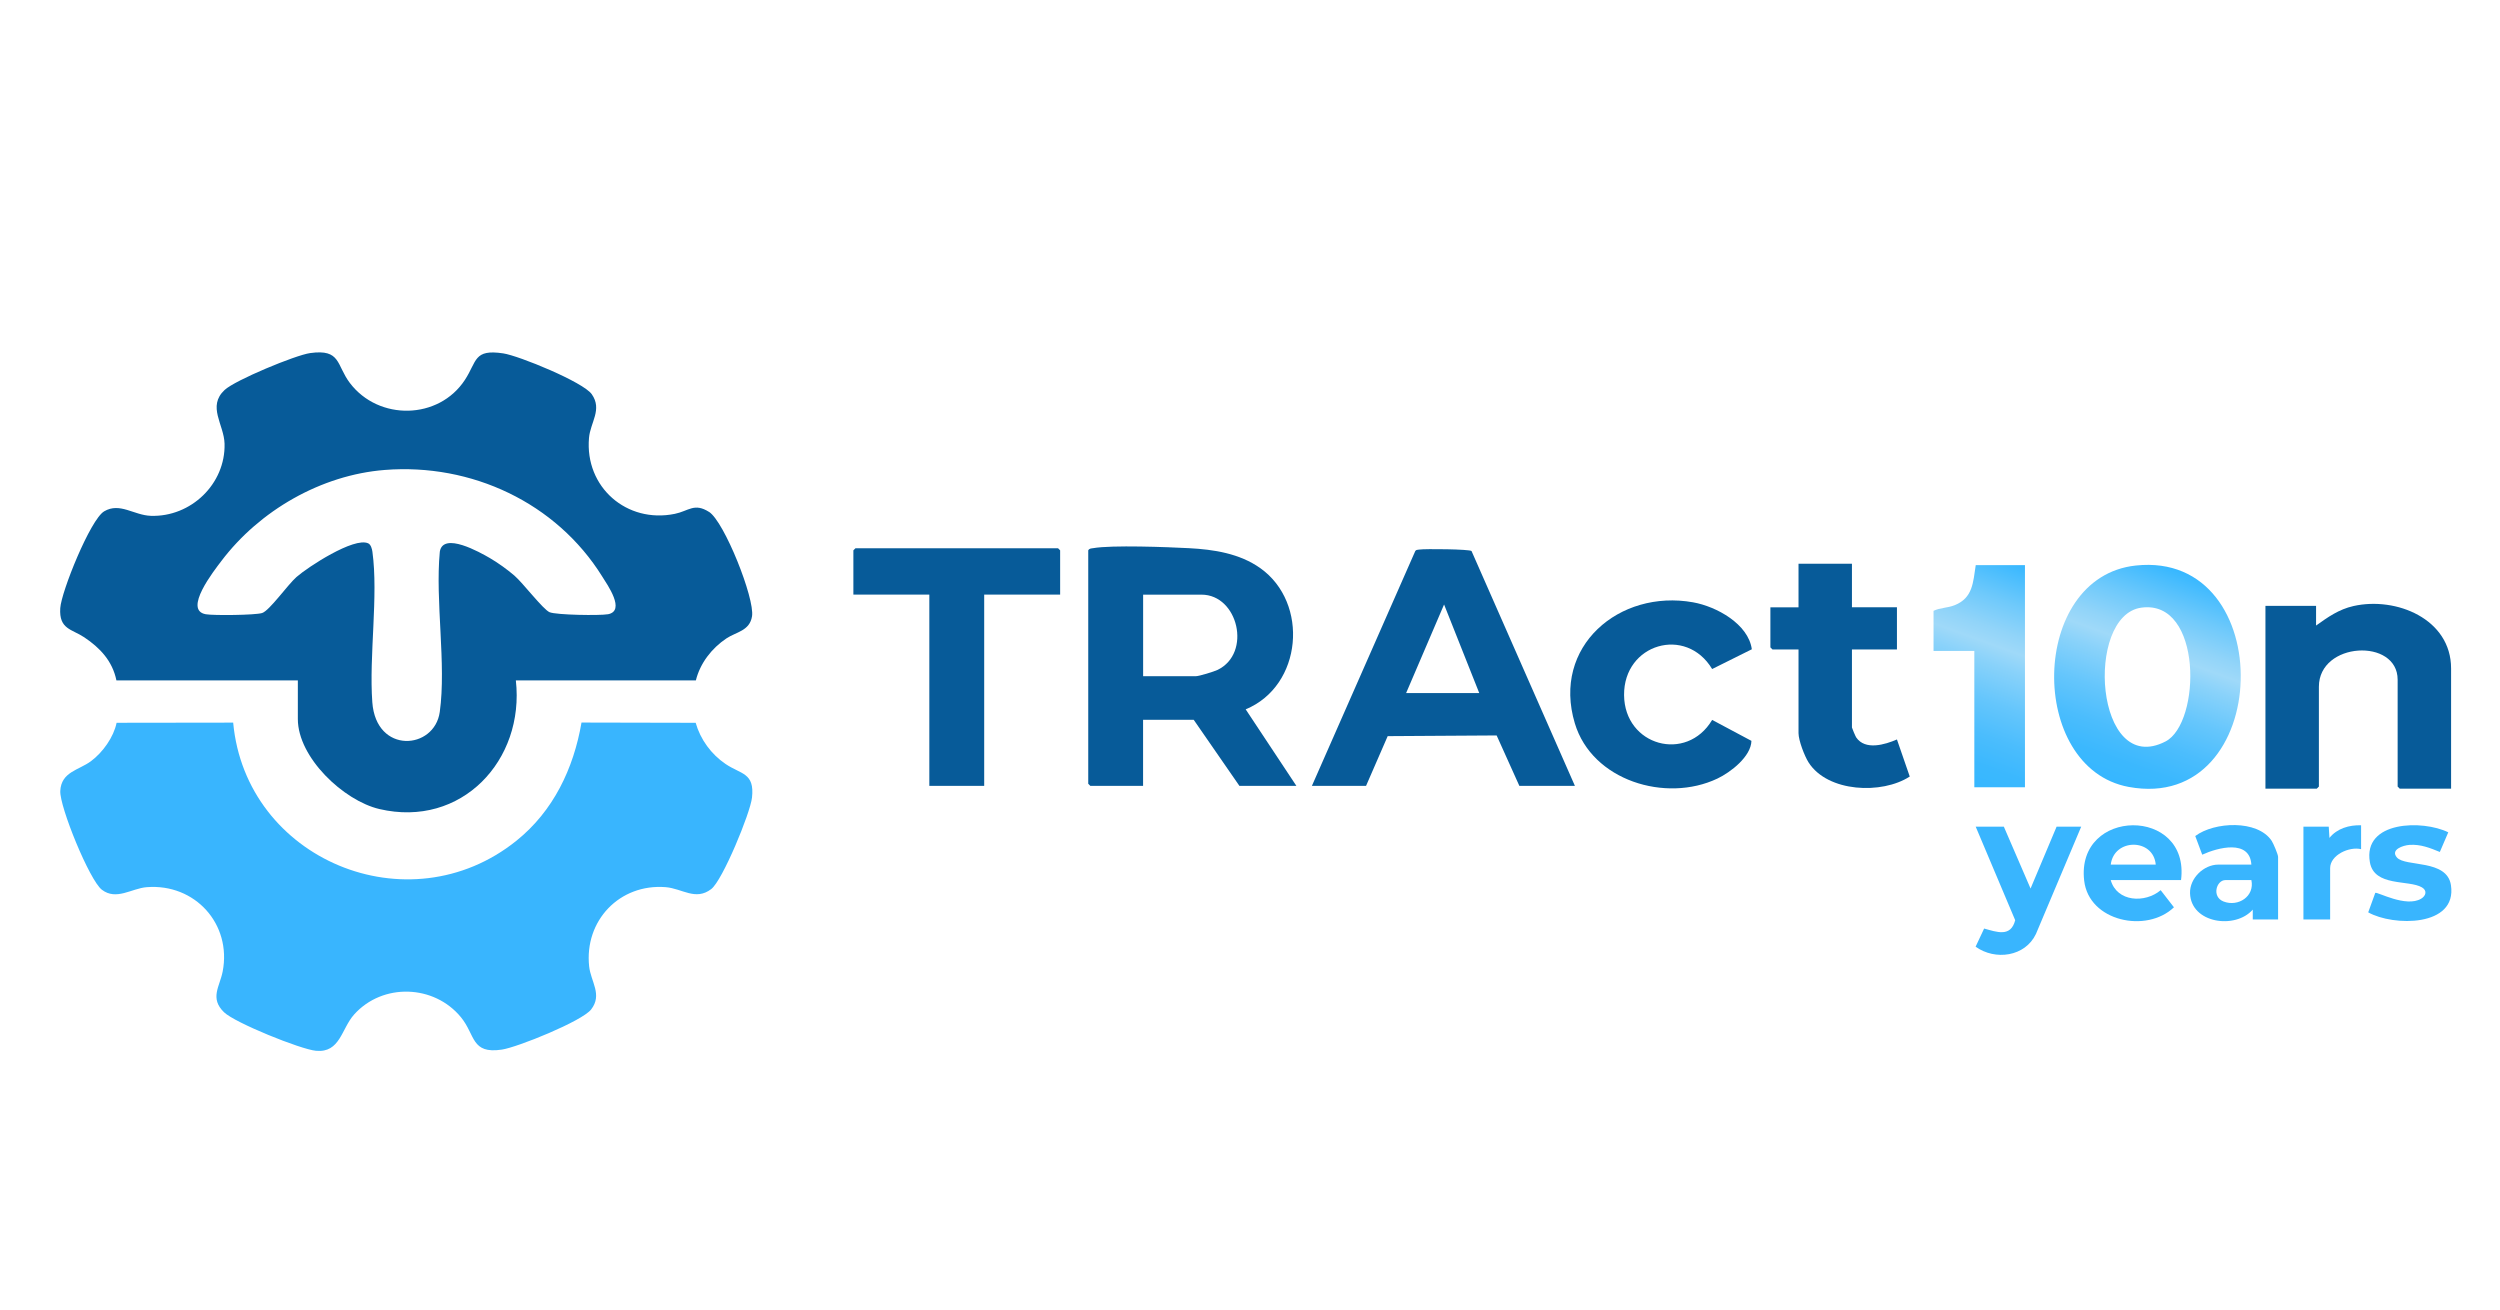<?xml version="1.0" encoding="UTF-8"?>
<svg id="Layer_1" xmlns="http://www.w3.org/2000/svg" version="1.1" xmlns:xlink="http://www.w3.org/1999/xlink" viewBox="0 0 1080 566">
  <!-- Generator: Adobe Illustrator 29.2.0, SVG Export Plug-In . SVG Version: 2.1.0 Build 108)  -->
  <defs>
    <style>
      .st0 {
        fill: url(#linear-gradient1);
      }

      .st1 {
        fill: #39b5fe;
      }

      .st2 {
        fill: #075b99;
      }

      .st3 {
        fill: url(#linear-gradient);
      }
    </style>
    <linearGradient id="linear-gradient" x1="875.94" y1="244.55" x2="842.53" y2="336.33" gradientUnits="userSpaceOnUse">
      <stop offset="0" stop-color="#36b7ff"/>
      <stop offset=".18" stop-color="#6ec9fb"/>
      <stop offset=".31" stop-color="#91d4f9"/>
      <stop offset=".38" stop-color="#9fd9f9"/>
      <stop offset=".46" stop-color="#89d2fa"/>
      <stop offset=".62" stop-color="#65c6fc"/>
      <stop offset=".77" stop-color="#4bbdfd"/>
      <stop offset=".9" stop-color="#3bb8fe"/>
      <stop offset="1" stop-color="#36b7ff"/>
    </linearGradient>
    <linearGradient id="linear-gradient1" x1="944.06" y1="247.31" x2="911.25" y2="337.43" xlink:href="#linear-gradient"/>
  </defs>
  <path class="st1" d="M100.73,312.16c5.43,59.13,75.73,88.54,122.4,51.01,15.9-12.78,24.67-31.13,28.08-51.03l49.32.11c2.05,7.21,6.7,13.56,12.9,17.78,6.68,4.54,12.64,3.72,11.43,14.58-.73,6.6-12.71,35.75-17.62,39.48-6.79,5.18-12.53-.28-19.71-.84-19.92-1.55-35.13,14.52-33.02,34.23.71,6.62,5.84,12.21.85,18.62-3.94,5.06-31.8,16.32-38.56,17.33-13.32,1.99-11.37-6.29-17.67-13.98-11.61-14.16-33.82-14.9-46.13-1.21-5.55,6.17-6.03,16.68-16.49,15.7-6.67-.62-35.04-12.1-39.72-16.64-6.29-6.09-1.86-11.09-.6-17.59,3.97-20.47-11.9-38.1-32.81-36.45-6.53.51-13.11,5.89-19.37,1.11-5.34-4.07-18.29-35.86-17.97-42.65.4-8.33,7.99-8.97,13.27-12.9,5.07-3.78,9.78-10.34,11.06-16.58l50.37-.07Z"/>
  <path class="st2" d="M1058.87,340.71h-22.18l-.91-.91v-46.17c0-18.12-34.02-16.42-34.02,3.04v43.13l-.91.91h-22.18v-78.97h21.87v8.5c5.15-3.67,9.82-7,16.17-8.43,18.36-4.14,42.16,5.53,42.16,26.96v51.94Z"/>
  <polygon class="st2" points="457.98 256.88 425.17 256.88 425.17 339.5 401.47 339.5 401.47 256.88 368.66 256.88 368.66 237.75 369.58 236.84 457.07 236.84 457.98 237.75 457.98 256.88"/>
  <path class="st2" d="M756.8,280.48l-17.15,8.54c-11.3-18.81-38.23-10.92-38.05,11.26.18,21.94,27.02,29.3,38.05,10.72l16.97,9.05c-.16,6.74-8.92,13.55-14.72,16.3-22.28,10.57-54.14.87-61.57-23.87-9.97-33.22,19.21-57.98,51.08-52.28,10.13,1.81,23.89,9.37,25.38,20.29Z"/>
  <path class="st2" d="M800.04,243.52v18.83h19.44v18.22h-19.44v33.71c0,.23,1.5,3.78,1.82,4.26,3.89,5.74,12.44,3.15,17.62.91l5.53,16.01c-11.96,7.8-35.43,6.86-43.7-6.08-1.75-2.74-4.35-9.53-4.35-12.66v-36.14h-11.24l-.91-.91v-17.31h12.15v-18.83h23.09Z"/>
  <path class="st3" d="M874.78,244.13v95.98h-21.87v-58.92h-17.62v-17.31c2.87-1.39,5.98-1.19,9.11-2.43,7.91-3.14,7.97-9.91,9.12-17.31h21.27Z"/>
  <path class="st1" d="M865.66,357.12l11.54,26.73,11.25-26.73h10.63l-19.56,46.36c-4.66,9.82-17.59,11.58-26.06,5.49l3.68-7.84c5.48,1.5,11.52,3.87,13.42-3.6l-17.06-40.41h12.15Z"/>
  <path class="st1" d="M1057.66,359.55l-3.65,8.5c-4.25-1.75-8.31-3.38-13.08-3.06-2.86.19-8.42,2.08-5.43,5.47,3.67,4.14,21.6.63,23.31,11.93,2.75,18.17-25.03,17.82-35.74,11.74l3.05-8.41c.86-.55,13.25,6.45,19.82,2.52,2.11-1.26,2.67-3.5.36-4.88-5.67-3.38-20.66-.16-22.51-10.89-3.1-17.96,22.84-18.35,33.87-12.91Z"/>
  <path class="st1" d="M1019.99,356.51v10.33c-5.06-1.24-13.37,2.5-13.37,8.2v22.17h-11.54v-40.09h10.94l.3,4.86c3.27-4.1,8.56-5.62,13.67-5.46Z"/>
  <path class="st2" d="M306.29,221.14c-6.36-4.04-8.8-.38-14.76.84-20.75,4.27-38.94-11.52-37.08-32.82.59-6.73,5.83-12.23,1.2-18.85-3.68-5.26-31.47-16.62-38.25-17.65-12.84-1.94-11.28,3.39-16.56,11.45-11.32,17.3-37.26,17.75-49.7,1.33-5.9-7.79-3.81-14.78-17.17-12.91-6.32.88-32.37,11.68-36.93,15.93-7.63,7.12-.25,14.93-.03,23.21.45,17.42-14.55,31.73-31.82,31.17-7.39-.24-13.41-5.96-20.2-1.94-5.95,3.52-18.5,34.67-18.96,41.82-.59,9.16,5,9.01,10.36,12.59,6.83,4.57,12.19,10.24,13.9,18.61h78.38v16.71c0,16.62,19.75,35.25,35.24,38.88,35.36,8.28,62.82-20.99,58.94-55.59h77.77c1.84-7.44,6.86-13.88,13.17-18.11,4.23-2.83,10.08-3.23,11.09-9.57,1.23-7.72-12-40.94-18.59-45.12ZM262.6,265.35c-3.47.64-22.24.34-25.17-.87-2.78-1.15-11.52-12.64-15.19-15.8-3.01-2.6-7.19-5.61-10.63-7.6-4.18-2.42-20.2-11.5-21.61-2.75-2.04,21.41,2.86,48.49-.02,69.23-2.28,16.41-27.5,18.38-29.14-4.17-1.47-20.14,2.67-45.89.04-65.04-.17-1.22-.64-3.08-1.83-3.63-6.1-2.82-26.1,10.26-30.99,14.57-3.79,3.34-11.66,14.54-14.84,15.54-3.02.94-20.96,1.11-24.3.53-9.96-1.73,3.64-18.95,6.7-22.99,16.48-21.81,43.12-37.19,70.61-39.35,37.37-2.95,74.06,14.11,93.93,46.04,2.17,3.49,10.28,14.86,2.44,16.31Z"/>
  <path class="st2" d="M538.14,306.43c24.51-10.13,27.49-45.97,6.31-60.99-8.97-6.36-20.1-8.07-30.86-8.63-9.17-.48-33.33-1.42-41.37,0-.85.15-1.58.05-2.1.94v100.84l.91.91h22.78v-28.55h21.87l19.75,28.55h24.61l-21.91-33.07ZM526.02,289.38c-1.54.75-8.02,2.74-9.41,2.74h-22.78v-35.23h25.21c15.85,0,21.8,25.28,6.98,32.49Z"/>
  <path class="st2" d="M635.7,238.05c-.78-.82-20.17-1.02-22.52-.64-.88.14-1.62-.01-1.97,1.07l-44.47,101.02h23.39l9.35-21.49,47.07-.3,9.81,21.78h24l-44.66-101.45ZM607.44,299.41l16.4-38.27,15.2,38.27h-31.59Z"/>
  <path class="st0" d="M922.65,244.31c-46.12,4.95-46.85,87.54-3.06,95.64,62.64,11.58,65.39-102.33,3.06-95.64ZM935.49,320.32c-30.49,15.72-35-54.43-10.44-57.81,26.55-3.66,25.85,49.86,10.44,57.81Z"/>
  <path class="st1" d="M900.36,380.43c2.03,17.66,26.96,22.84,38.78,11.52l-5.73-7.39c-6.71,5.69-18.89,5.16-21.58-4.36h30.38c4-31.83-45.5-31.4-41.85.23ZM911.84,373.52c1.39-11.47,18.46-11.46,19.44,0h-19.44Z"/>
  <path class="st1" d="M981.36,363.23c-6.11-9.18-24.81-8.25-33.01-2.06l3.01,8.06c6.64-3.06,20.53-6.79,21.23,4.28h-14.28c-6.27,0-12.41,5.86-12.22,12.36.38,13.06,19.61,15.72,27.1,7.08v4.25h10.94v-27.03c0-1.02-2.04-5.84-2.78-6.94ZM960.6,389.46c-5.29-2.04-3.1-9.26.76-9.26h11.24c1.5,7.01-5.69,11.69-12,9.26Z"/>
</svg>